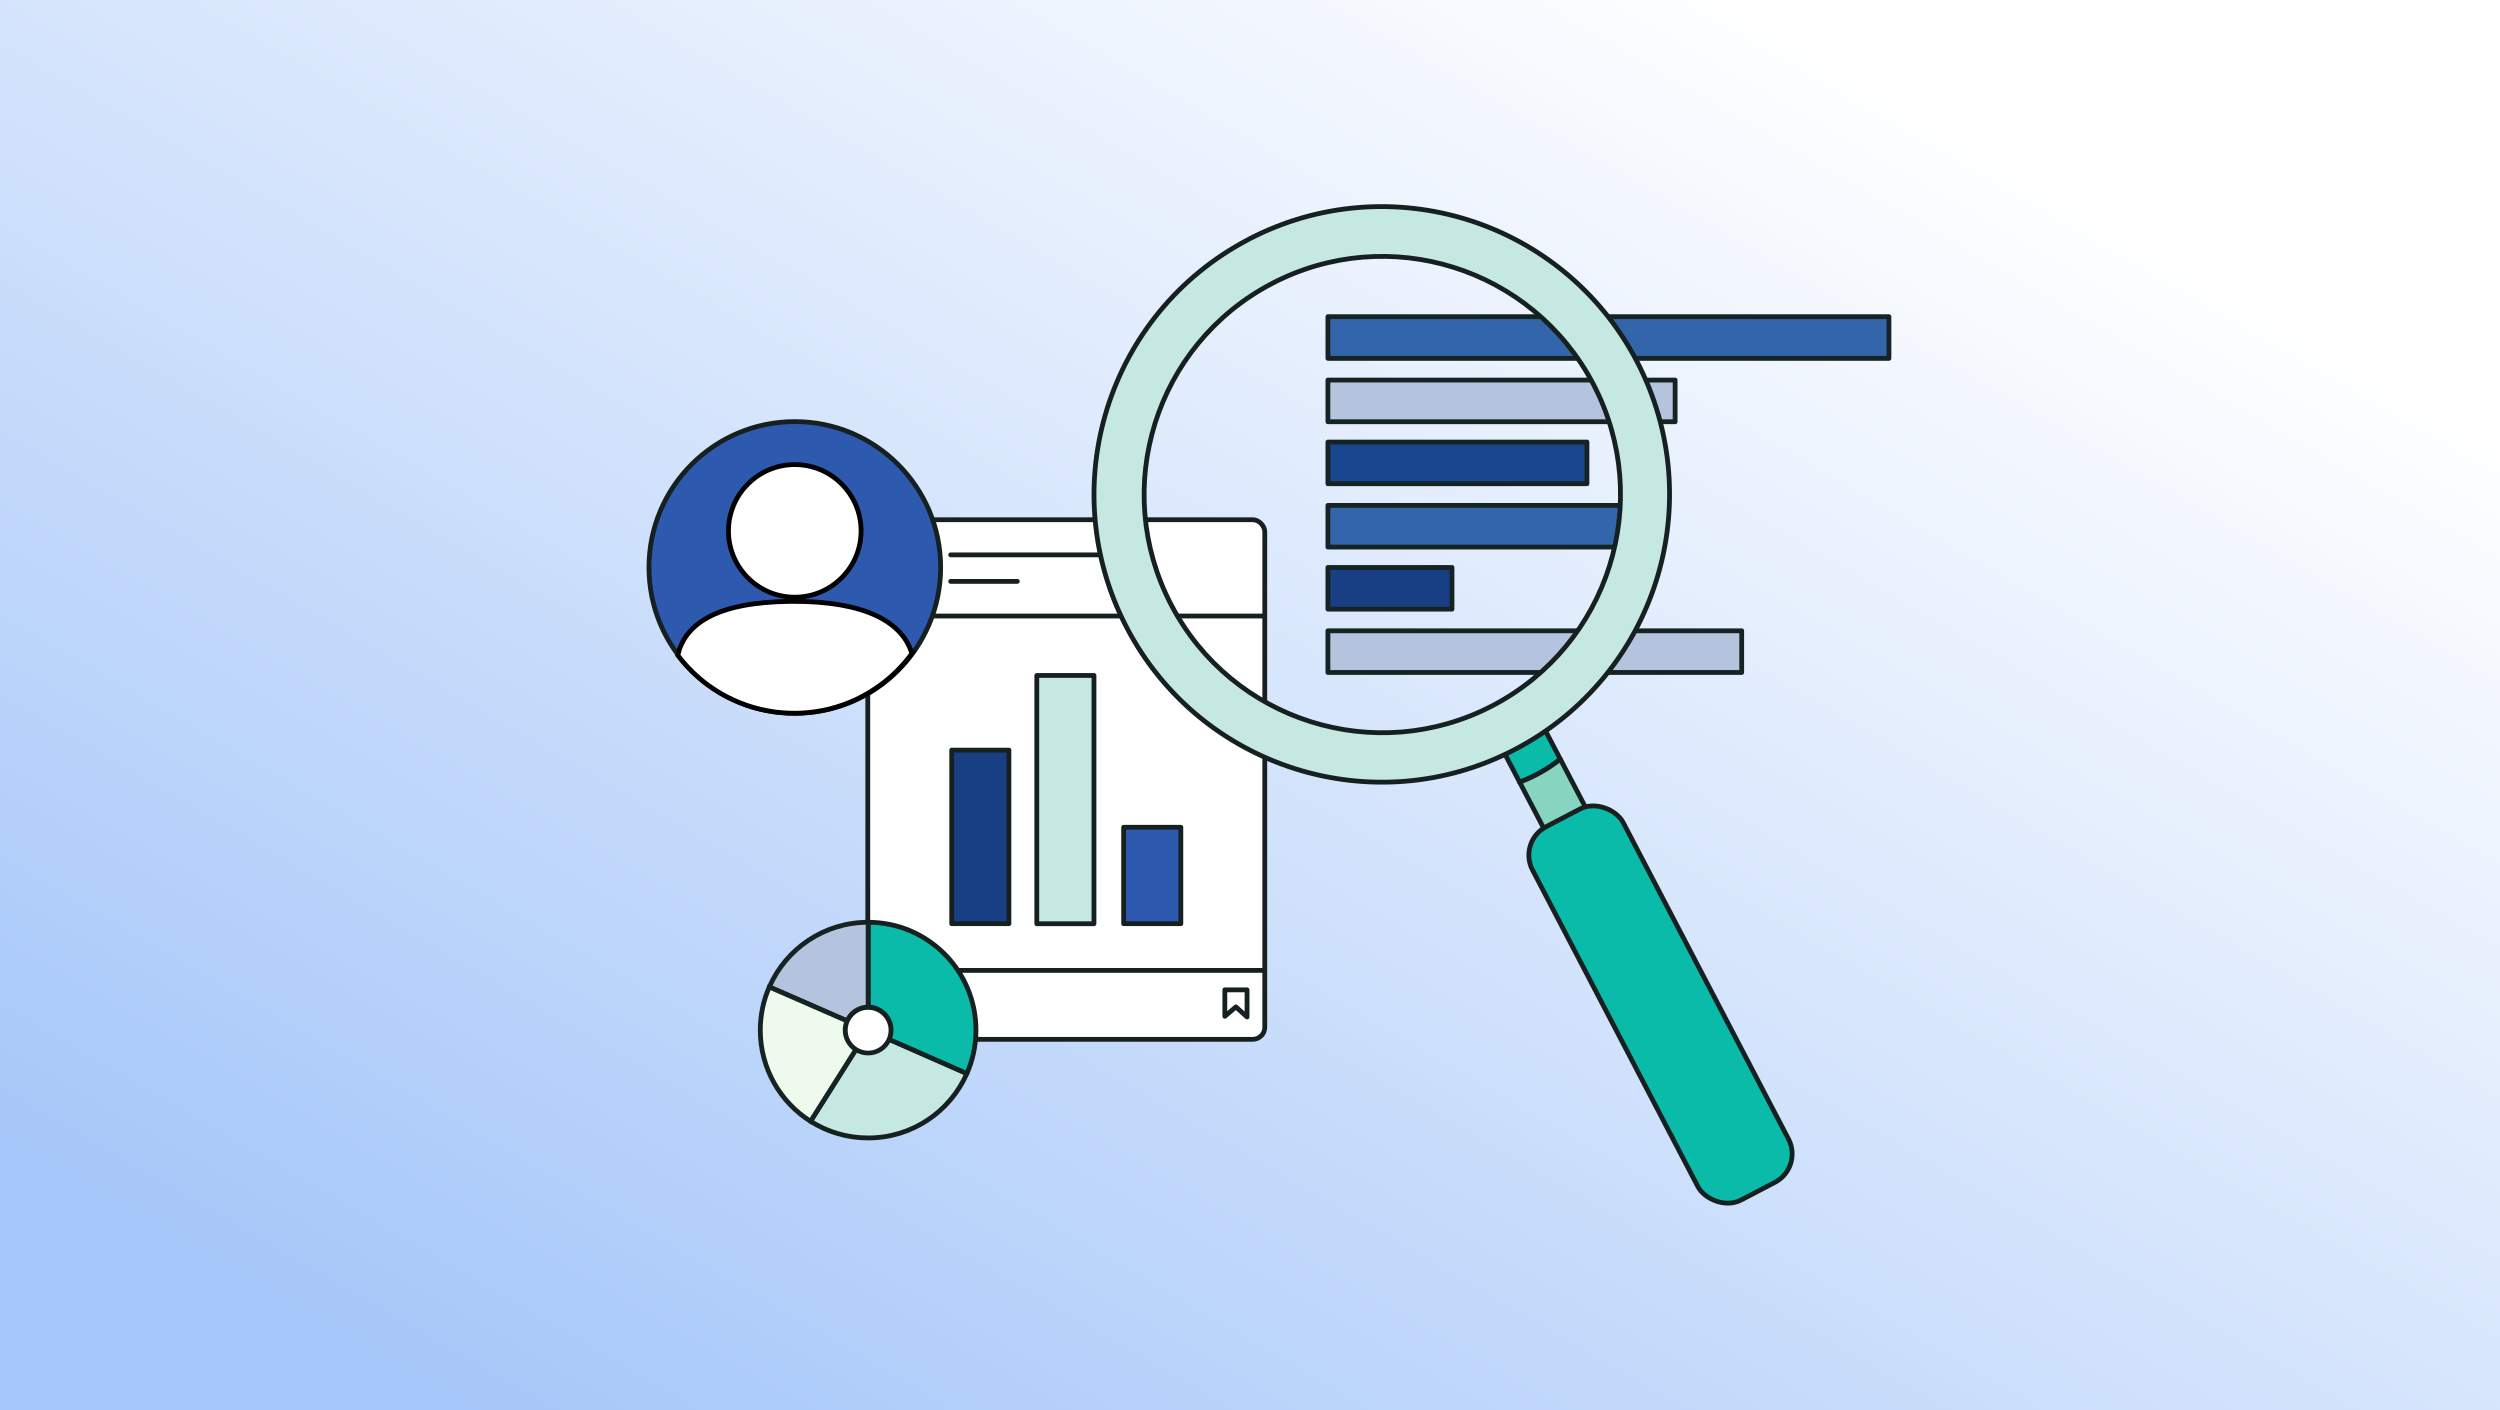 <svg xmlns="http://www.w3.org/2000/svg" xmlns:xlink="http://www.w3.org/1999/xlink" id="Layer_2" data-name="Layer 2" viewBox="0 0 780 440"><rect x="0" y="0" width="780" height="440" fill="#808080" stroke="none"/><defs><style> .cls-1, .cls-2, .cls-3, .cls-4, .cls-5, .cls-6, .cls-7, .cls-8, .cls-9, .cls-10, .cls-11, .cls-12, .cls-13, .cls-14 { stroke-width: 1.5px; } .cls-1, .cls-2, .cls-3, .cls-7, .cls-9, .cls-10, .cls-13, .cls-15, .cls-14 { stroke: #162020; } .cls-1, .cls-3, .cls-4, .cls-5, .cls-15 { stroke-miterlimit: 10; } .cls-1, .cls-14 { fill: none; } .cls-16 { fill: url(#linear-gradient); stroke-width: 0px; } .cls-2 { fill: #c6e8e2; } .cls-2, .cls-6, .cls-7, .cls-8, .cls-9, .cls-10, .cls-11, .cls-12, .cls-13, .cls-14 { stroke-linecap: round; stroke-linejoin: round; } .cls-3, .cls-5, .cls-15 { fill: #fff; } .cls-4 { fill: #edfaed; } .cls-4, .cls-6, .cls-8, .cls-11, .cls-12 { stroke: #162323; } .cls-5 { stroke: #000; } .cls-6 { fill: #18478e; } .cls-7, .cls-8 { fill: #183e84; } .cls-9 { fill: #0bbba9; } .cls-10 { fill: #87d4c1; } .cls-11 { fill: #b4c3de; } .cls-12 { fill: #3365ab; } .cls-13 { fill: #2d5aaf; } .cls-15 { stroke-width: .75px; } </style><linearGradient id="linear-gradient" x1="526.53" y1="-15.44" x2="112.65" y2="698.27" gradientUnits="userSpaceOnUse"><stop offset="0" stop-color="#fff"></stop><stop offset=".71" stop-color="#a6c7f9"></stop></linearGradient></defs><g id="Layer_1-2" data-name="Layer 1"><g><rect class="cls-16" width="780" height="440"></rect><rect class="cls-11" x="414.31" y="196.8" width="129.1" height="13.01"></rect><rect class="cls-8" x="414.31" y="177.04" width="38.71" height="13.01"></rect><rect class="cls-12" x="414.31" y="157.68" width="91.45" height="13.01"></rect><rect class="cls-6" x="414.31" y="137.92" width="80.82" height="13.01"></rect><rect class="cls-11" x="414.31" y="118.58" width="108.33" height="13.01"></rect><rect class="cls-12" x="414.31" y="98.8" width="175.04" height="13.01"></rect><g><g><rect class="cls-3" x="270.75" y="162.15" width="123.86" height="162.12" rx="3.76" ry="3.76"></rect><ellipse class="cls-13" cx="284.48" cy="177.07" rx="7.85" ry="7.92"></ellipse><line class="cls-14" x1="296.62" y1="173.11" x2="355.51" y2="173.11"></line><line class="cls-1" x1="270.86" y1="192.2" x2="394.5" y2="192.2"></line><line class="cls-14" x1="270.86" y1="302.77" x2="394.5" y2="302.77"></line><line class="cls-14" x1="296.62" y1="181.39" x2="317.4" y2="181.39"></line><path class="cls-14" d="m281.66,317.41h0s0,0,0,0l4.14-4.23c1.05-1.07,1.04-2.8-.02-3.86,0,0,0,0,0,0h0c-1.06-1.06-2.77-1.05-3.82.02l-.34.34h0s0,0,0,0l-.34-.34c-1.06-1.06-2.77-1.05-3.82.02h0c-1.05,1.07-1.04,2.8.02,3.86,0,0,0,0,0,0l4.18,4.18h0s0,0,0,0Z"></path><path class="cls-14" d="m294.85,308.54c2.3,0,4.16,1.92,4.16,4.28,0,.92-.29,1.78-.77,2.48l.3,1.83-1.71-.55c-.59.33-1.26.51-1.98.51-2.3,0-4.16-1.92-4.16-4.28s1.86-4.28,4.16-4.28Z"></path><polygon class="cls-14" points="382.15 308.83 382.15 317.09 385.6 314.15 389.08 317.3 389.08 308.83 382.15 308.83"></polygon></g><g><rect class="cls-7" x="296.94" y="234.04" width="17.84" height="54.15"></rect><rect class="cls-2" x="323.48" y="210.75" width="17.84" height="77.45"></rect><rect class="cls-13" x="350.58" y="258.11" width="17.84" height="30.08"></rect></g></g><g><path class="cls-9" d="m481.83,227.3l-12.93,6.75,5.22,9.99c3.51-1.32,8.08-3.53,12.7-7.18l-5-9.56h.01Z"></path><path class="cls-10" d="m495.37,253.2l-8.54-16.34c-4.62,3.65-9.19,5.86-12.7,7.18l8.31,15.91,12.93-6.75h0Z"></path><rect class="cls-9" x="502.11" y="247.71" width="31.93" height="131.4" rx="10.01" ry="10.01" transform="translate(-86.23 275.48) rotate(-27.58)"></rect><path class="cls-2" d="m389.55,74.69c-43.94,22.96-60.96,77.19-38,121.13,22.96,43.94,77.19,60.96,121.13,38,43.95-22.96,60.96-77.19,38-121.14-22.96-43.94-77.19-60.96-121.14-38h.01Zm107.59,45.21c19,36.37,4.92,81.26-31.46,100.26-36.37,19-81.26,4.92-100.26-31.45-19-36.37-4.92-81.26,31.45-100.26,36.38-19,81.26-4.92,100.27,31.45Z"></path></g><g><g><path class="cls-2" d="m277.4,324.27c-1.11,2.51-3.62,4.26-6.54,4.26-1.4,0-2.71-.4-3.81-1.1l-14.16,22.41c5.2,3.29,11.36,5.2,17.97,5.2,13.76,0,25.59-8.26,30.8-20.1l-24.26-10.67Z"></path><path class="cls-9" d="m270.86,287.75v26.46s0,0,0,0c3.95,0,7.16,3.21,7.16,7.16,0,1.03-.22,2.02-.62,2.9l24.26,10.67c1.83-4.14,2.84-8.73,2.84-13.55,0-18.58-15.06-33.64-33.64-33.64Z"></path><path class="cls-11" d="m270.86,314.21v-26.46c-13.79,0-25.64,8.3-30.83,20.17l24.27,10.6c1.1-2.54,3.63-4.31,6.57-4.31Z"></path><path class="cls-4" d="m263.7,321.37c0-1.01.21-1.97.59-2.84l-24.27-10.6c-1.81,4.13-2.81,8.68-2.81,13.47,0,11.97,6.25,22.48,15.67,28.45l14.16-22.41c-2.01-1.27-3.35-3.51-3.35-6.06Z"></path></g><circle class="cls-15" cx="270.86" cy="321.43" r="6.76"></circle></g><g><circle class="cls-13" cx="247.98" cy="177.04" r="45.5"></circle><path class="cls-5" d="m284.5,203.9c-2.78-9.47-14.01-16.49-37.82-16.27-23.7.22-33.06,7.37-35.22,16.81,15.13,20.06,43.67,24.05,63.73,8.92,3.55-2.68,6.69-5.87,9.32-9.46h0Z"></path><circle class="cls-5" cx="247.97" cy="165.64" r="20.69"></circle></g></g></g></svg>